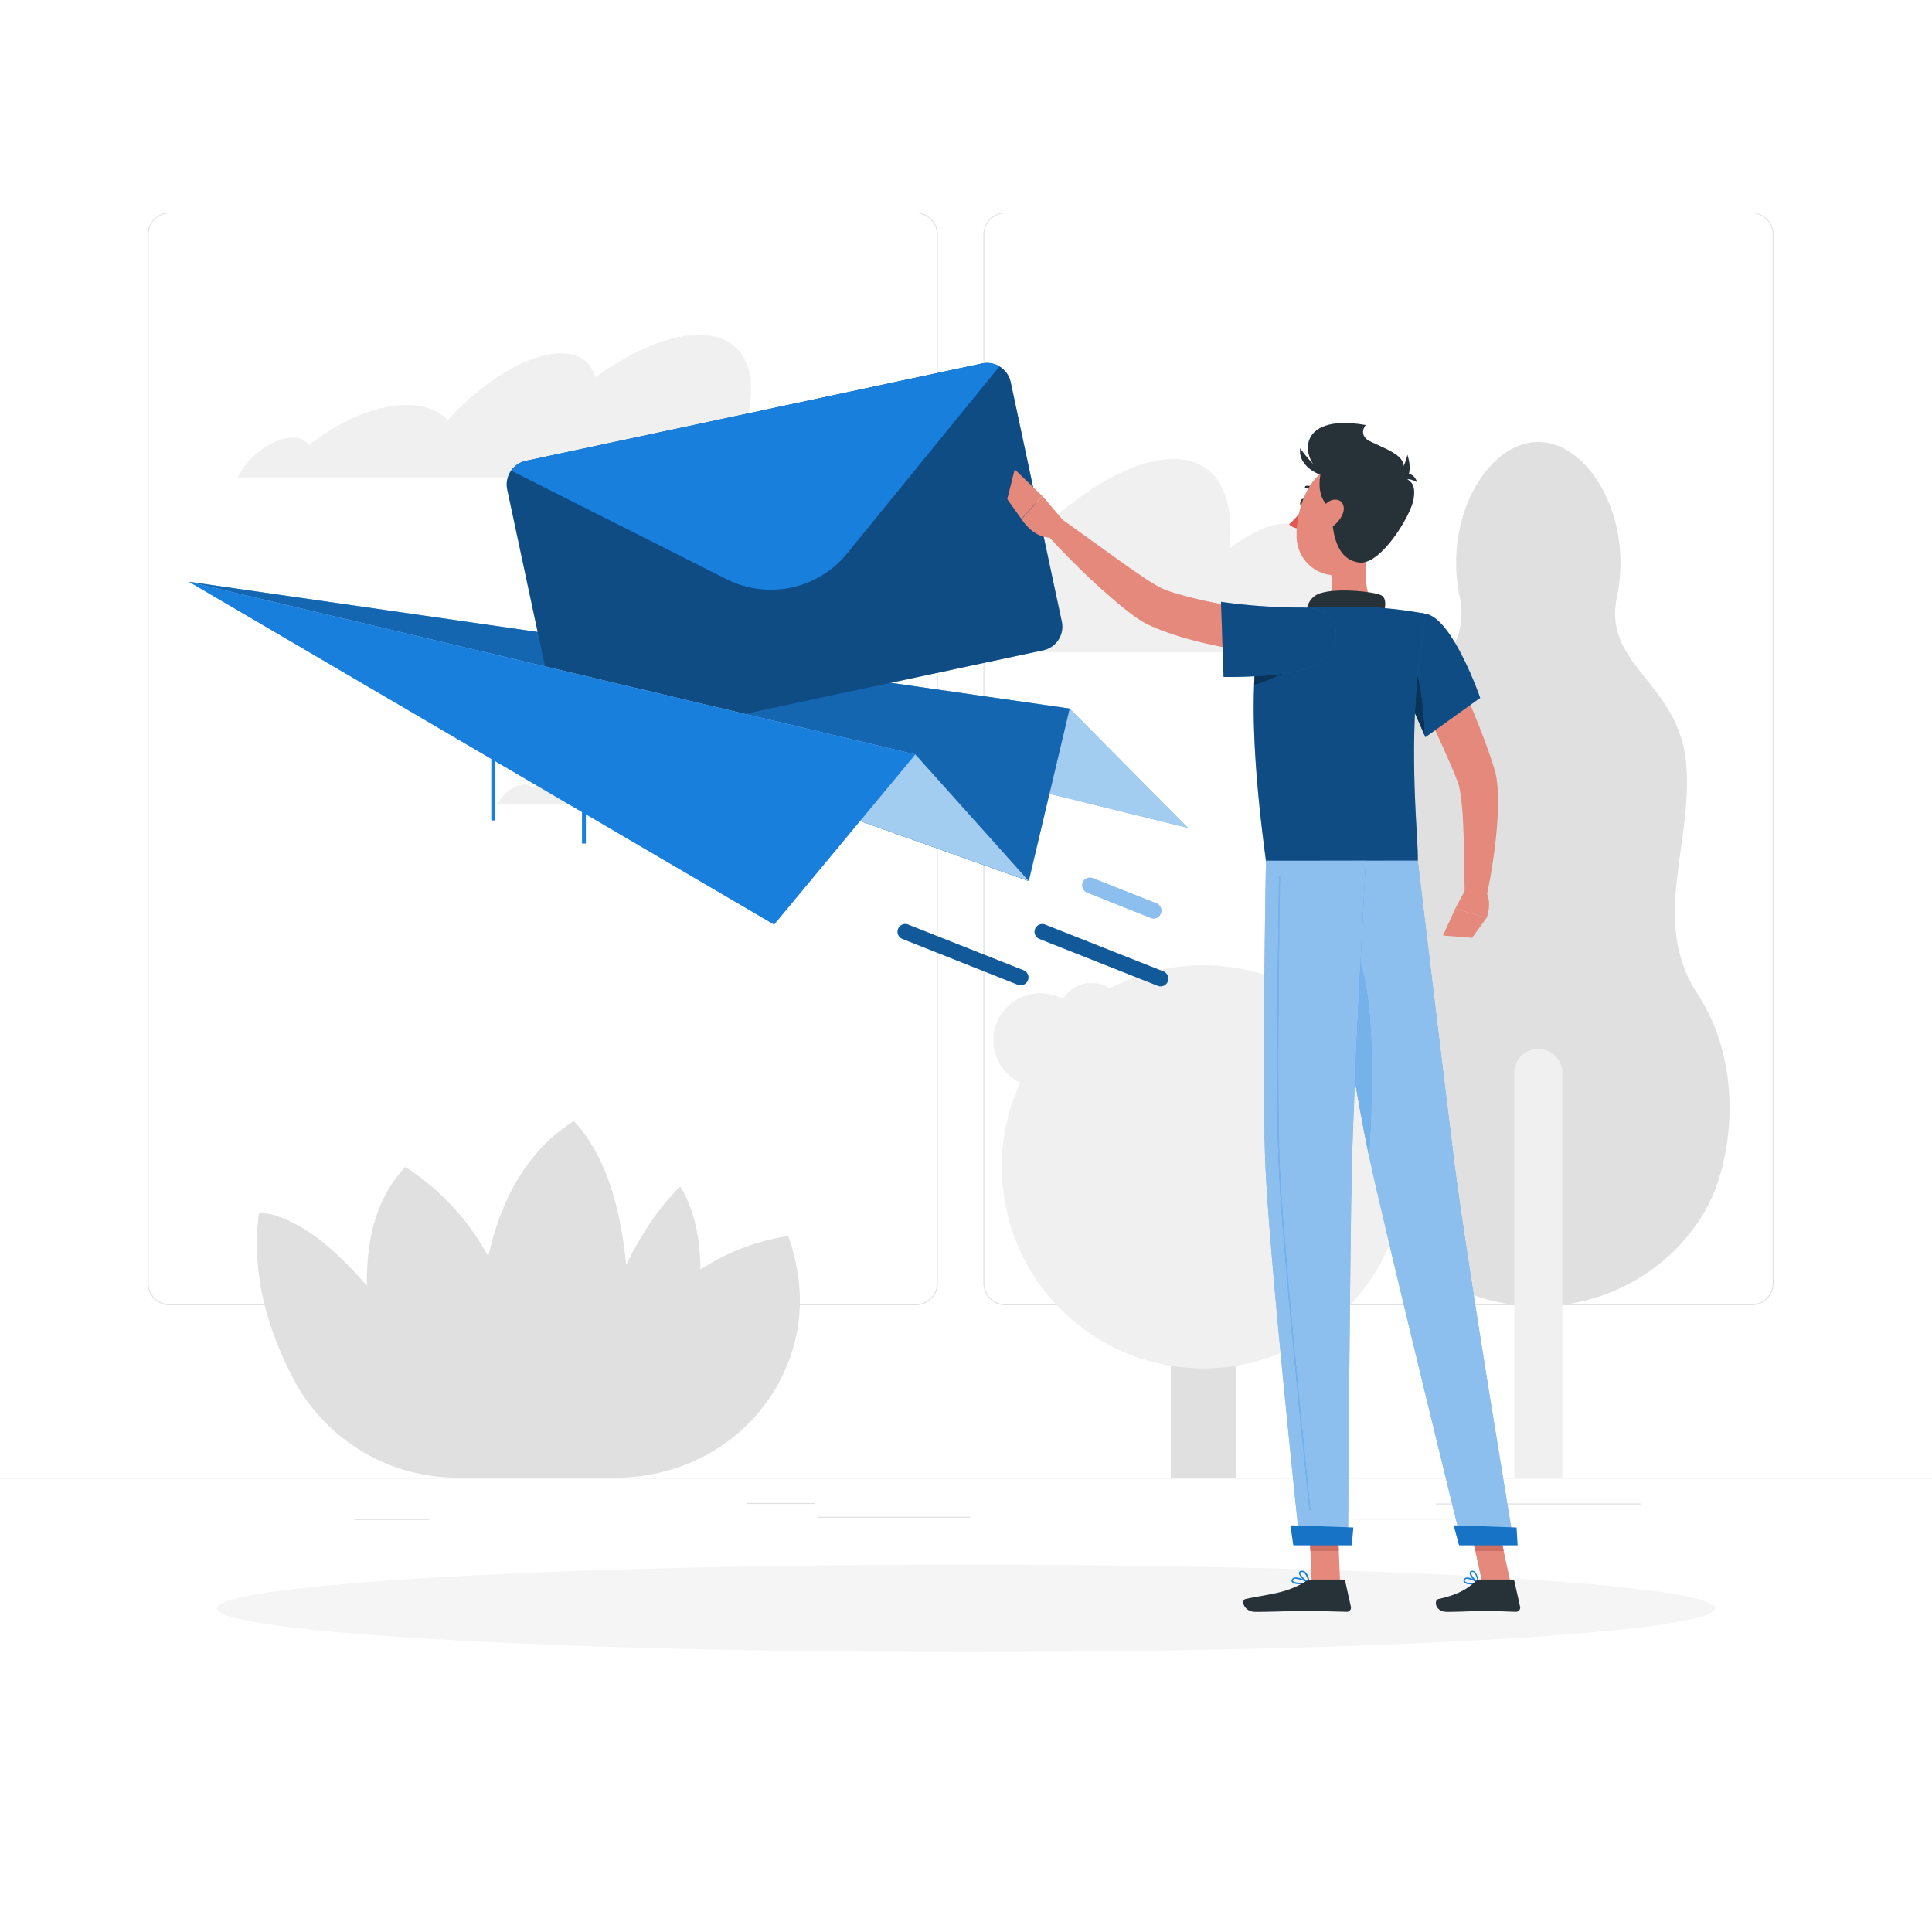 <svg class="animated" id="freepik_stories-mail-sent" xmlns="http://www.w3.org/2000/svg" viewBox="0 0 500 500" version="1.1" xmlns:xlink="http://www.w3.org/1999/xlink" xmlns:svgjs="http://svgjs.com/svgjs"><style>svg#freepik_stories-mail-sent:not(.animated) .animable {opacity: 0;}svg#freepik_stories-mail-sent.animated #freepik--background-complete--inject-5 {animation: 1s 1 forwards cubic-bezier(.36,-0.01,.5,1.38) fadeIn;animation-delay: 0s;}svg#freepik_stories-mail-sent.animated #freepik--Shadow--inject-5 {animation: 1s 1 forwards cubic-bezier(.36,-0.01,.5,1.38) lightSpeedLeft;animation-delay: 0s;}svg#freepik_stories-mail-sent.animated #freepik--Mail--inject-5 {animation: 1s 1 forwards cubic-bezier(.36,-0.01,.5,1.38) slideDown,1.5s Infinite  linear floating;animation-delay: 0s,1s;}svg#freepik_stories-mail-sent.animated #freepik--Character--inject-5 {animation: 1s 1 forwards cubic-bezier(.36,-0.01,.5,1.38) slideRight;animation-delay: 0s;}            @keyframes fadeIn {                0% {                    opacity: 0;                }                100% {                    opacity: 1;                }            }                    @keyframes lightSpeedLeft {              from {                transform: translate3d(-50%, 0, 0) skewX(20deg);                opacity: 0;              }              60% {                transform: skewX(-10deg);                opacity: 1;              }              80% {                transform: skewX(2deg);              }              to {                opacity: 1;                transform: translate3d(0, 0, 0);              }            }                    @keyframes slideDown {                0% {                    opacity: 0;                    transform: translateY(-30px);                }                100% {                    opacity: 1;                    transform: translateY(0);                }            }                    @keyframes floating {                0% {                    opacity: 1;                    transform: translateY(0px);                }                50% {                    transform: translateY(-10px);                }                100% {                    opacity: 1;                    transform: translateY(0px);                }            }                    @keyframes slideRight {                0% {                    opacity: 0;                    transform: translateX(30px);                }                100% {                    opacity: 1;                    transform: translateX(0);                }            }        </style><g id="freepik--background-complete--inject-5" class="animable" style="transform-origin: 250px 224.18px;"><rect y="382.4" width="500" height="0.25" style="fill: rgb(224, 224, 224); transform-origin: 250px 382.525px;" id="elo8yzlwau1y" class="animable"></rect><rect x="343.26" y="392.99" width="34.4" height="0.25" style="fill: rgb(224, 224, 224); transform-origin: 360.46px 393.115px;" id="elaow01qn77c" class="animable"></rect><rect x="91.68" y="393.11" width="19.36" height="0.25" style="fill: rgb(224, 224, 224); transform-origin: 101.36px 393.235px;" id="elco5k4avok8" class="animable"></rect><rect x="211.76" y="392.53" width="39.24" height="0.25" style="fill: rgb(224, 224, 224); transform-origin: 231.38px 392.655px;" id="eluhq6c97mofc" class="animable"></rect><rect x="193.22" y="388.97" width="17.54" height="0.25" style="fill: rgb(224, 224, 224); transform-origin: 201.99px 389.095px;" id="elrztf0cbh2cd" class="animable"></rect><rect x="371.57" y="389.1" width="52.99" height="0.25" style="fill: rgb(224, 224, 224); transform-origin: 398.065px 389.225px;" id="elmg9xzawme3e" class="animable"></rect><path d="M237,337.8H43.91a5.71,5.71,0,0,1-5.7-5.71V60.66A5.71,5.71,0,0,1,43.91,55H237a5.71,5.71,0,0,1,5.71,5.71V332.09A5.71,5.71,0,0,1,237,337.8ZM43.91,55.2a5.46,5.46,0,0,0-5.45,5.46V332.09a5.46,5.46,0,0,0,5.45,5.46H237a5.47,5.47,0,0,0,5.46-5.46V60.66A5.47,5.47,0,0,0,237,55.2Z" style="fill: rgb(224, 224, 224); transform-origin: 140.46px 196.4px;" id="elnhaqe7ufj0a" class="animable"></path><path d="M453.31,337.8H260.21a5.72,5.72,0,0,1-5.71-5.71V60.66A5.72,5.72,0,0,1,260.21,55h193.1A5.71,5.71,0,0,1,459,60.66V332.09A5.71,5.71,0,0,1,453.31,337.8ZM260.21,55.2a5.47,5.47,0,0,0-5.46,5.46V332.09a5.47,5.47,0,0,0,5.46,5.46h193.1a5.47,5.47,0,0,0,5.46-5.46V60.66a5.47,5.47,0,0,0-5.46-5.46Z" style="fill: rgb(224, 224, 224); transform-origin: 356.75px 196.4px;" id="ele029vh619yc" class="animable"></path><path d="M439.31,257.23c-12.3-18.73-1.07-38.86-2.94-59.7s-21.67-25.38-17.92-43c4.34-20.48-7.23-40.13-20.34-40.13S373.44,134,377.78,154.5c3.75,17.65-16,22.2-17.92,43s9.36,41-2.95,59.7-9.07,43.53-2.14,55.84a47.73,47.73,0,0,0,6.62,9.05,50.19,50.19,0,0,0,73.45,0,48.13,48.13,0,0,0,6.61-9.05C448.39,300.76,451.62,276,439.31,257.23Z" style="fill: rgb(224, 224, 224); transform-origin: 398.112px 226.235px;" id="eld756g7y4mh9" class="animable"></path><path d="M398.11,271.44h0a6.22,6.22,0,0,1,6.22,6.22V382.4a0,0,0,0,1,0,0H391.89a0,0,0,0,1,0,0V277.66A6.22,6.22,0,0,1,398.11,271.44Z" style="fill: rgb(240, 240, 240); transform-origin: 398.11px 326.92px;" id="elsu5rhxpg7eb" class="animable"></path><path d="M319.91,382.4H303V277.67a8.49,8.49,0,0,1,8.47-8.47h0a8.49,8.49,0,0,1,8.47,8.47Z" style="fill: rgb(224, 224, 224); transform-origin: 311.47px 325.8px;" id="el2qcr9q86xnk" class="animable"></path><circle cx="311.44" cy="301.98" r="52.17" style="fill: rgb(240, 240, 240); transform-origin: 311.44px 301.98px;" id="el1grehkoxro2h" class="animable"></circle><g id="el18qbechpn15"><circle cx="352.79" cy="281.38" r="20.56" style="fill: rgb(240, 240, 240); transform-origin: 352.79px 281.38px; transform: rotate(-76.05deg);" class="animable" id="eld48uhmh71j6"></circle></g><g id="elqhcnw231z9"><circle cx="269.25" cy="269.2" r="12.17" style="fill: rgb(240, 240, 240); transform-origin: 269.25px 269.2px; transform: rotate(-80.75deg);" class="animable" id="el4z56j88bjyw"></circle></g><circle cx="282.48" cy="262.9" r="8.54" style="fill: rgb(240, 240, 240); transform-origin: 282.48px 262.9px;" id="elfycxif9oxh" class="animable"></circle><path d="M204,319.89a56.55,56.55,0,0,0-22.72,8.67c-.06-7.92-1.51-15.43-5.23-21.5-5.66,5.51-10.25,12.65-14,20.33C160.68,313,156.89,299,148.5,290.13c-12.57,7.91-19.05,21.09-22.13,35.05A63.47,63.47,0,0,0,104.9,302c-7.69,8.1-10.15,19.3-9.94,30.78-8.74-10.18-18.44-18.12-27.9-19.05C64.73,329.82,69.69,345,76,357a47.92,47.92,0,0,0,42.47,25.41h41.09c17.51,0,33.93-9.34,42.14-24.81C206.89,347.8,209.37,335.19,204,319.89Z" style="fill: rgb(224, 224, 224); transform-origin: 136.74px 336.27px;" id="ela3ah53449hm" class="animable"></path><path d="M192.26,112.14c5.07-14.87,1-25.46-11.37-25.46-7.78,0-17.43,4.17-26.83,10.95-1.06-3.87-4.05-6.18-8.86-6.18-8.47,0-20.14,7.16-29.29,17.26a14,14,0,0,0-9.54-3.85c-8.11-.46-17.92,3.66-26.45,10.35a4.61,4.61,0,0,0-3.76-1.93c-4.67-.26-11,3.9-14.13,9.28-.19.33-.36.66-.54,1H194.72C195.12,118.86,194.29,114.94,192.26,112.14Z" style="fill: rgb(240, 240, 240); transform-origin: 128.154px 105.12px;" id="elg5izhl4ymk" class="animable"></path><path d="M192.67,202.43c2.48-7.26.51-12.43-5.55-12.43-3.81,0-8.52,2-13.11,5.35a4.06,4.06,0,0,0-4.33-3c-4.13,0-9.83,3.5-14.31,8.44a6.79,6.79,0,0,0-4.66-1.88c-4-.23-8.75,1.78-12.92,5.05A2.25,2.25,0,0,0,136,203c-2.28-.13-5.37,1.9-6.9,4.53l-.27.48h65.08A8.17,8.17,0,0,0,192.67,202.43Z" style="fill: rgb(240, 240, 240); transform-origin: 161.409px 199.005px;" id="elp3dczlsp18" class="animable"></path><path d="M342.77,147.49a11.31,11.31,0,0,0-1.55-.11c.48-7.25-2.29-11.89-8.22-11.89-4.27,0-9.52,2.42-14.86,6.51,1.53-14.08-3.37-23.23-14.47-23.23-8.94,0-20.27,6-31.46,15.66-1-5.52-4.28-8.84-9.82-8.84-9.73,0-23.56,10.24-34.65,24.68h0A14,14,0,0,0,217,144.74c-9.26-.65-20.77,5.23-31,14.81a4.73,4.73,0,0,0-4.21-2.75c-5.07-.36-12,4.93-16.11,12H350.92C355.27,158.08,351.81,148.7,342.77,147.49Z" style="fill: rgb(240, 240, 240); transform-origin: 259.234px 143.785px;" id="ele2toyvp4qgr" class="animable"></path></g><g id="freepik--Shadow--inject-5" class="animable" style="transform-origin: 250px 416.24px;"><ellipse cx="250" cy="416.24" rx="193.89" ry="11.32" style="fill: rgb(245, 245, 245); transform-origin: 250px 416.24px;" id="el7ktayh9kr7" class="animable"></ellipse></g><g id="freepik--Mail--inject-5" class="animable" style="transform-origin: 178.14px 174.597px;"><polygon points="48.86 150.56 276.83 183.38 307.42 214.25 48.86 150.56" style="fill: #197fdc; transform-origin: 178.14px 182.405px;" id="elyu03ca1z52n" class="animable"></polygon><g id="el0hj9s6grv8l9"><polygon points="48.86 150.56 276.83 183.38 307.42 214.25 48.86 150.56" style="fill: rgb(255, 255, 255); opacity: 0.6; transform-origin: 178.14px 182.405px;" class="animable" id="el413mz3zvww4"></polygon></g><polygon points="48.86 150.56 276.83 183.38 266.25 228.02 48.86 150.56" style="fill: #197fdc; transform-origin: 162.845px 189.29px;" id="el9tnl33n84vu" class="animable"></polygon><g id="el3sbdxgly06q"><polygon points="48.86 150.56 276.83 183.38 266.25 228.02 48.86 150.56" style="opacity: 0.2; transform-origin: 162.845px 189.29px;" class="animable" id="el5jipnv980hd"></polygon></g><path d="M261.57,98.88l13.23,62a6.25,6.25,0,0,1-4.8,7.41l-118.08,25.2a6.26,6.26,0,0,1-7.41-4.8l-13.24-62a6.26,6.26,0,0,1,4.81-7.41l118.08-25.2a6.26,6.26,0,0,1,7.41,4.81Z" style="fill: #197fdc; transform-origin: 203.036px 143.785px;" id="elccannanq8k8" class="animable"></path><g id="elfjcb8euoal"><path d="M261.57,98.88l13.23,62a6.25,6.25,0,0,1-4.8,7.41l-118.08,25.2a6.26,6.26,0,0,1-7.41-4.8l-13.24-62a6.26,6.26,0,0,1,4.81-7.41l118.08-25.2a6.26,6.26,0,0,1,7.41,4.81Z" style="opacity: 0.4; transform-origin: 203.036px 143.785px;" class="animable" id="elckceojynvre"></path></g><path d="M258.66,94.82l-39.45,48.43a25.43,25.43,0,0,1-31.15,6.65l-55.79-28.1a6.22,6.22,0,0,1,3.81-2.53l118.08-25.2A6.23,6.23,0,0,1,258.66,94.82Z" style="fill: #197fdc; transform-origin: 195.465px 123.275px;" id="el270ej9nzxyx" class="animable"></path><polygon points="48.86 150.56 236.89 195.25 266.25 228.02 48.86 150.56" style="fill: #197fdc; transform-origin: 157.555px 189.29px;" id="elzeslbn2phgi" class="animable"></polygon><g id="elzvax5631h7"><polygon points="48.86 150.56 236.89 195.25 266.25 228.02 48.86 150.56" style="fill: rgb(255, 255, 255); opacity: 0.6; transform-origin: 157.555px 189.29px;" class="animable" id="el5b1pxj8d3nd"></polygon></g><g id="ellbot9ntzgq"><rect x="127.15" y="188.08" width="1" height="24.25" style="fill: #197fdc; transform-origin: 127.65px 200.205px; transform: rotate(-59.64deg);" class="animable" id="el43wio5g1hdc"></rect></g><g id="ele8vhal419h6"><rect x="150.62" y="209.59" width="1" height="8.72" style="fill: #197fdc; transform-origin: 151.12px 213.95px; transform: rotate(-59.64deg);" class="animable" id="eloodqw3mv5m"></rect></g><polygon points="48.86 150.56 236.89 195.25 200.34 239.3 48.86 150.56" style="fill: #197fdc; transform-origin: 142.875px 194.93px;" id="elqxagwf42un" class="animable"></polygon><path d="M300.36,255.26a2,2,0,0,1-.74-.14L269,243a2,2,0,0,1,1.47-3.72L301.1,251.4a2,2,0,0,1-.74,3.86Z" style="fill: #197fdc; transform-origin: 285.056px 247.202px;" id="elqr4xitkc2xj" class="animable"></path><g id="elmz2popb4rzc"><path d="M300.36,255.26a2,2,0,0,1-.74-.14L269,243a2,2,0,0,1,1.47-3.72L301.1,251.4a2,2,0,0,1-.74,3.86Z" style="opacity: 0.3; transform-origin: 285.056px 247.202px;" class="animable" id="eln47uozondu7"></path></g><path d="M298.55,237.7a1.91,1.91,0,0,1-.73-.15L281.37,231a2,2,0,1,1,1.47-3.72l16.45,6.52a2,2,0,0,1,1.13,2.59A2,2,0,0,1,298.55,237.7Z" style="fill: #197fdc; transform-origin: 290.325px 232.418px;" id="el0p5as0rxt8w9" class="animable"></path><g id="elnjzqj9j2rkr"><path d="M298.55,237.7a1.91,1.91,0,0,1-.73-.15L281.37,231a2,2,0,1,1,1.47-3.72l16.45,6.52a2,2,0,0,1,1.13,2.59A2,2,0,0,1,298.55,237.7Z" style="fill: rgb(255, 255, 255); opacity: 0.5; transform-origin: 290.325px 232.418px;" class="animable" id="el0u2qdhajxeq"></path></g><path d="M264.16,255a2.1,2.1,0,0,1-.73-.14L233.56,243a2,2,0,1,1,1.47-3.72L264.9,251.1a2,2,0,0,1-.74,3.86Z" style="fill: #197fdc; transform-origin: 249.224px 247.068px;" id="elxkoimgub1" class="animable"></path><g id="elx2r4oo4ufhr"><path d="M264.16,255a2.1,2.1,0,0,1-.73-.14L233.56,243a2,2,0,1,1,1.47-3.72L264.9,251.1a2,2,0,0,1-.74,3.86Z" style="opacity: 0.3; transform-origin: 249.224px 247.068px;" class="animable" id="el0yoj7bjiecg"></path></g></g><g id="freepik--Character--inject-5" class="animable" style="transform-origin: 327.046px 263.31px;"><path d="M372.3,164.82c2.65,5.17,5.08,10.35,7.39,15.65s4.46,10.67,6.34,16.3l.68,2.13c.12.38.29,1,.39,1.44s.19.94.24,1.36a35.31,35.31,0,0,1,.35,4.87,87.3,87.3,0,0,1-.42,9,144.16,144.16,0,0,1-2.72,17.22l-5.49-.61c-.07-5.63-.12-11.32-.32-16.87-.09-2.76-.25-5.53-.53-8.13a30.52,30.52,0,0,0-.6-3.63c-.05-.28-.13-.49-.19-.72s-.12-.31-.22-.61l-.76-1.89c-2.09-5.06-4.44-10.16-6.84-15.24l-7.26-15.24Z" style="fill: rgb(228, 137, 123); transform-origin: 375.016px 198.805px;" id="elthfd30aa90f" class="animable"></path><path d="M379.14,230.42l-2.56,4.79,8.18,2.28s1.56-3.85-.3-6.89Z" style="fill: rgb(228, 137, 123); transform-origin: 380.976px 233.955px;" id="el1kk2wsmg5e9" class="animable"></path><polygon points="373.45 242.11 380.97 242.71 384.76 237.49 376.58 235.21 373.45 242.11" style="fill: rgb(228, 137, 123); transform-origin: 379.105px 238.96px;" id="eld3dp4wj41mg" class="animable"></polygon><path d="M337.87,130.26c-.11.59-.52,1-.9.92s-.59-.61-.47-1.19.52-1,.9-.92S338,129.68,337.87,130.26Z" style="fill: rgb(38, 50, 56); transform-origin: 337.187px 130.125px;" id="eln2v2hgxhqs" class="animable"></path><path d="M337.41,131.26a21.34,21.34,0,0,1-3.79,4.41,3.44,3.44,0,0,0,2.67,1.08Z" style="fill: rgb(222, 87, 83); transform-origin: 335.515px 134.007px;" id="elacbm67lkgjk" class="animable"></path><path d="M340.65,127.47a.36.36,0,0,1-.25-.11,2.78,2.78,0,0,0-2.33-.94.35.35,0,0,1-.12-.68,3.4,3.4,0,0,1,3,1.15.35.35,0,0,1,0,.49A.36.36,0,0,1,340.65,127.47Z" style="fill: rgb(38, 50, 56); transform-origin: 339.383px 126.594px;" id="el2sv3mu98j3" class="animable"></path><path d="M354.41,138.43c-1.05,5.38-2.1,15.22,1.66,18.81,0,0-1.47,5.45-11.46,5.45-11,0-5.24-5.45-5.24-5.45,6-1.43,5.83-5.88,4.79-10.05Z" style="fill: rgb(228, 137, 123); transform-origin: 346.966px 150.56px;" id="el20wl16wt9u3" class="animable"></path><path d="M357.58,160.63c.79-2.63,1.66-5.64-.14-6.59-2-1-12.87-2.1-16.62-.15s-2.68,7.3-2.68,7.3Z" style="fill: rgb(38, 50, 56); transform-origin: 348.249px 157.001px;" id="elb4anse83lq6" class="animable"></path><path d="M380.64,410a2.35,2.35,0,0,1-1.76-.48.71.71,0,0,1,0-.83.83.83,0,0,1,.55-.41c1.08-.24,3.1,1.14,3.19,1.2a.2.2,0,0,1,.07.18.16.16,0,0,1-.13.13A9.34,9.34,0,0,1,380.64,410Zm-.92-1.4-.21,0a.47.47,0,0,0-.32.24c-.16.28-.06.4,0,.44.31.42,1.81.42,2.91.24A5.78,5.78,0,0,0,379.72,408.62Z" style="fill: #197fdc; transform-origin: 380.719px 409.136px;" id="elpuj6dmyp7g" class="animable"></path><path d="M382.52,409.82l-.08,0c-.76-.42-2.23-2-2.08-2.84a.57.57,0,0,1,.56-.46,1,1,0,0,1,.74.22c.85.7,1,2.82,1,2.91a.16.16,0,0,1-.08.16A.14.14,0,0,1,382.52,409.82Zm-1.48-3H381c-.23,0-.25.14-.26.18-.09.49.85,1.7,1.6,2.27a4.19,4.19,0,0,0-.86-2.3A.64.64,0,0,0,381,406.84Z" style="fill: #197fdc; transform-origin: 381.505px 408.167px;" id="elhujg4gvrloi" class="animable"></path><path d="M336.53,410c-.94,0-1.85-.13-2.16-.55a.66.66,0,0,1,0-.76.88.88,0,0,1,.56-.41c1.21-.33,3.79,1.13,3.9,1.19a.18.18,0,0,1,.08.18.17.17,0,0,1-.14.14A12.17,12.17,0,0,1,336.53,410Zm-1.17-1.42a1.15,1.15,0,0,0-.33,0,.51.51,0,0,0-.34.24c-.13.22-.08.32,0,.38.33.46,2.19.49,3.57.3A7.87,7.87,0,0,0,335.36,408.6Z" style="fill: #197fdc; transform-origin: 336.581px 409.116px;" id="elc06sv55s8vt" class="animable"></path><path d="M338.75,409.82l-.07,0c-.89-.39-2.64-2-2.51-2.81,0-.2.17-.44.65-.49a1.22,1.22,0,0,1,1,.3c.94.76,1.13,2.74,1.14,2.83a.17.17,0,0,1-.07.16A.17.17,0,0,1,338.75,409.82Zm-1.79-3h-.11c-.31,0-.33.16-.34.2-.08.5,1.12,1.75,2,2.29a4,4,0,0,0-1-2.26A.87.87,0,0,0,337,406.84Z" style="fill: #197fdc; transform-origin: 337.562px 408.168px;" id="el52p49lml2sd" class="animable"></path><polygon points="346.83 409.64 339.48 409.64 338.75 392.63 346.1 392.63 346.83 409.64" style="fill: rgb(228, 137, 123); transform-origin: 342.79px 401.135px;" id="elzjqty81aml" class="animable"></polygon><polygon points="390.94 409.64 383.59 409.64 379.9 392.63 387.24 392.63 390.94 409.64" style="fill: rgb(228, 137, 123); transform-origin: 385.42px 401.135px;" id="elzb5q47xewv9" class="animable"></polygon><path d="M383.07,408.79h8.25a.65.65,0,0,1,.63.51l1.45,6.53a1.08,1.08,0,0,1-1.08,1.3c-2.88-.05-4.28-.22-7.91-.22-2.23,0-6.83.24-9.92.24s-3.48-3-2.22-3.33c5.66-1.24,7.79-2.95,9.6-4.57A1.78,1.78,0,0,1,383.07,408.79Z" style="fill: rgb(38, 50, 56); transform-origin: 382.51px 412.97px;" id="elkrqaaliigpn" class="animable"></path><path d="M339.53,408.79h8a.65.65,0,0,1,.63.51l1.45,6.53a1.07,1.07,0,0,1-1.06,1.3c-2.89-.05-7.07-.22-10.71-.22-4.25,0-7.93.24-12.92.24-3,0-3.85-3-2.59-3.33,5.75-1.26,10.44-1.39,15.41-4.45A3.36,3.36,0,0,1,339.53,408.79Z" style="fill: rgb(38, 50, 56); transform-origin: 335.701px 412.97px;" id="elu2aw6hus6v" class="animable"></path><path d="M336,170.14a169.18,169.18,0,0,1-18.31-2.43c-3-.58-6.06-1.23-9.1-2.05a73.14,73.14,0,0,1-9.16-3c-.77-.32-1.55-.67-2.32-1a20.47,20.47,0,0,1-2.5-1.46c-1.44-.95-2.68-1.94-3.91-2.92-2.45-2-4.72-4-7-6.05-4.47-4.14-8.71-8.42-12.8-12.92l3.68-4.11,14.51,10.43c2.39,1.72,4.81,3.41,7.19,5,1.18.79,2.39,1.53,3.5,2.16a12.16,12.16,0,0,0,1.44.7c.59.23,1.19.46,1.82.68a108,108,0,0,0,16.53,3.7c5.71.9,11.61,1.64,17.31,2.24Z" style="fill: rgb(228, 137, 123); transform-origin: 303.89px 152.17px;" id="el47ccaklttpk" class="animable"></path><path d="M369.22,158.9c6.89,1.58,13.85,21.71,13.85,21.71L368.9,190.78s-4-9.38-7.86-17.58C357,164.61,362.18,157.29,369.22,158.9Z" style="fill: #197fdc; transform-origin: 371.346px 174.728px;" id="ell5e71kr22m" class="animable"></path><g id="eltyv4ge170os"><path d="M369.22,158.9c6.89,1.58,13.85,21.71,13.85,21.71L368.9,190.78s-4-9.38-7.86-17.58C357,164.61,362.18,157.29,369.22,158.9Z" style="opacity: 0.4; transform-origin: 371.346px 174.728px;" class="animable" id="elmmiukhxrvo"></path></g><path d="M365.25,169.9l-2.81,6.29c2.91,6.28,5.57,12.5,6.28,14.16C368.62,182.92,367.21,173.7,365.25,169.9Z" style="fill: #197fdc; transform-origin: 365.58px 180.125px;" id="elo6hesiv7lrq" class="animable"></path><g id="elia94dvb0nij"><path d="M365.25,169.9l-2.81,6.29c2.91,6.28,5.57,12.5,6.28,14.16C368.62,182.92,367.21,173.7,365.25,169.9Z" style="opacity: 0.6; transform-origin: 365.58px 180.125px;" class="animable" id="el1ky8zdgiyr3"></path></g><path d="M328.07,159.28s-7.82,8.83-.44,63.5h39.29c.28-6-3.51-35.46,2.3-63.88a102.56,102.56,0,0,0-13.15-1.66,145.27,145.27,0,0,0-16.7,0A73.5,73.5,0,0,0,328.07,159.28Z" style="fill: #197fdc; transform-origin: 346.84px 189.89px;" id="el5z387e8jm3" class="animable"></path><g id="elp16hwgp97w"><path d="M328.07,159.28s-7.82,8.83-.44,63.5h39.29c.28-6-3.51-35.46,2.3-63.88a102.56,102.56,0,0,0-13.15-1.66,145.27,145.27,0,0,0-16.7,0A73.5,73.5,0,0,0,328.07,159.28Z" style="opacity: 0.4; transform-origin: 346.84px 189.89px;" class="animable" id="el16yzjh7imvn"></path></g><path d="M325.16,169.9c-.26,2.07-.46,4.52-.59,7.41a41.08,41.08,0,0,0,10.94-5.14Z" style="fill: #197fdc; transform-origin: 330.04px 173.605px;" id="elvpkacm35qbh" class="animable"></path><g id="elyuzqzjvzayi"><path d="M325.16,169.9c-.26,2.07-.46,4.52-.59,7.41a41.08,41.08,0,0,0,10.94-5.14Z" style="opacity: 0.6; transform-origin: 330.04px 173.605px;" class="animable" id="elployt27b5sm"></path></g><path d="M342,171c-5.26,4.66-25.34,4.19-25.34,4.19L316,155.75a148.17,148.17,0,0,0,20.47,1.48C347.66,157,347.74,165.86,342,171Z" style="fill: #197fdc; transform-origin: 330.881px 165.477px;" id="elki3vf2ewwn" class="animable"></path><g id="el7yhw96g775s"><path d="M342,171c-5.26,4.66-25.34,4.19-25.34,4.19L316,155.75a148.17,148.17,0,0,0,20.47,1.48C347.66,157,347.74,165.86,342,171Z" style="opacity: 0.4; transform-origin: 330.881px 165.477px;" class="animable" id="el27zj232z05q"></path></g><path d="M274.77,134.24l-5-5.89-5.39,6s3.32,5.58,8.59,4.7Z" style="fill: rgb(228, 137, 123); transform-origin: 269.575px 133.747px;" id="elryn7xfn7rrb" class="animable"></path><polygon points="262.61 121.48 260.67 129.17 264.34 134.31 269.73 128.35 262.61 121.48" style="fill: rgb(228, 137, 123); transform-origin: 265.2px 127.895px;" id="ely6i99zua5u" class="animable"></polygon><polygon points="338.75 392.64 339.13 401.4 346.48 401.4 346.1 392.64 338.75 392.64" style="fill: rgb(206, 111, 100); transform-origin: 342.615px 397.02px;" id="ellf9rq3ijdj" class="animable"></polygon><polygon points="387.25 392.64 379.9 392.64 381.8 401.4 389.15 401.4 387.25 392.64" style="fill: rgb(206, 111, 100); transform-origin: 384.525px 397.02px;" id="el9dgyq2bavcb" class="animable"></polygon><path d="M343.17,123c-6.59-3-8.67-16.33,10.29-13,0,0-2.86,3.16,2.94,5.16S357.35,129.51,343.17,123Z" style="fill: rgb(38, 50, 56); transform-origin: 348.637px 117.174px;" id="eldo58j2i003k" class="animable"></path><path d="M357.49,133c-1.89,7-2.63,11.26-7,14.19-6.54,4.4-14.67-.65-14.93-8.12-.23-6.71,2.9-17.1,10.45-18.52A9.94,9.94,0,0,1,357.49,133Z" style="fill: rgb(228, 137, 123); transform-origin: 346.705px 134.597px;" id="eltd5n2dkm8gr" class="animable"></path><path d="M353.2,113.5c4.49,2.5,10.57,4,10,7.56-.75,4.35,3.67,1.63,2.64,8.1-.67,4.23-8.47,17.05-14,16.43-8.26-1-7.21-13.56-7.24-20.18C344.58,121.5,344.4,108.57,353.2,113.5Z" style="fill: rgb(38, 50, 56); transform-origin: 355.284px 129.003px;" id="elf4tccbp15c" class="animable"></path><path d="M343.61,119.11c-2,.47-4.65,12,3.1,13.06C355.62,133.38,343.61,119.11,343.61,119.11Z" style="fill: rgb(38, 50, 56); transform-origin: 345.751px 125.676px;" id="ellm8fledbq5q" class="animable"></path><path d="M343.81,123.2c-2.45.22-8-2.73-7.32-7.17C336.49,116,340,121.22,343.81,123.2Z" style="fill: rgb(38, 50, 56); transform-origin: 340.121px 119.621px;" id="elvp1ipiobnx9" class="animable"></path><path d="M347.45,133.09a8.21,8.21,0,0,1-3.63,3.85c-2.11,1.1-3.3-.5-2.82-2.62.43-1.9,2.05-4.77,4.22-5S348.32,131.09,347.45,133.09Z" style="fill: rgb(228, 137, 123); transform-origin: 344.334px 133.3px;" id="elq8c2ba09jze" class="animable"></path><path d="M358.45,125a9.85,9.85,0,0,0,5.78-7.33S367.53,126.84,358.45,125Z" style="fill: rgb(38, 50, 56); transform-origin: 361.632px 121.457px;" id="el7ha2wfija8x" class="animable"></path><path d="M366.79,124.85a5.07,5.07,0,0,0-4.78-.47S365.09,120.39,366.79,124.85Z" style="fill: rgb(38, 50, 56); transform-origin: 364.4px 123.794px;" id="elm0eywtmprhb" class="animable"></path><path d="M341.57,222.78s8.34,56.14,12.91,77.17c5,23,23.9,99.76,23.9,99.76h13.45S379.38,324.84,376.52,302c-3.1-24.75-9.6-79.26-9.6-79.26Z" style="fill: #197fdc; transform-origin: 366.7px 311.225px;" id="elpsk5xd5o0bb" class="animable"></path><g id="elz0o8iyjfoe"><path d="M341.57,222.78s8.34,56.14,12.91,77.17c5,23,23.9,99.76,23.9,99.76h13.45S379.38,324.84,376.52,302c-3.1-24.75-9.6-79.26-9.6-79.26Z" style="fill: rgb(255, 255, 255); opacity: 0.5; transform-origin: 366.7px 311.225px;" class="animable" id="elcclauwdd3d"></path></g><path d="M376.23,394.75c-.06,0,1.39,5.17,1.39,5.17h15.14l-.28-4.61Z" style="fill: #197fdc; transform-origin: 384.494px 397.335px;" id="ellhc56d6xln9" class="animable"></path><g id="elqge2id24wc"><path d="M376.23,394.75c-.06,0,1.39,5.17,1.39,5.17h15.14l-.28-4.61Z" style="opacity: 0.1; transform-origin: 384.494px 397.335px;" class="animable" id="el3suz3sb17ps"></path></g><path d="M346.84,242.78c9.64,1.89,8.62,37.84,7.46,56.33-2.78-13.07-6.85-38.22-9.63-56.07A3.29,3.29,0,0,1,346.84,242.78Z" style="fill: #197fdc; transform-origin: 349.848px 270.906px;" id="elagulxt3b75o" class="animable"></path><g id="elrh3d0zkcu1"><path d="M346.84,242.78c9.64,1.89,8.62,37.84,7.46,56.33-2.78-13.07-6.85-38.22-9.63-56.07A3.29,3.29,0,0,1,346.84,242.78Z" style="fill: rgb(255, 255, 255); opacity: 0.4; transform-origin: 349.848px 270.906px;" class="animable" id="elj16lie14ecg"></path></g><path d="M327.63,222.78s-1,54.92-.21,77.33c.83,23.3,9,99.6,9,99.6h12.44s.46-74.94,1-97.82c.61-24.95,3.62-79.11,3.62-79.11Z" style="fill: #197fdc; transform-origin: 340.298px 311.245px;" id="el4ik8r57btrx" class="animable"></path><g id="el6ahb0k89v78"><path d="M327.63,222.78s-1,54.92-.21,77.33c.83,23.3,9,99.6,9,99.6h12.44s.46-74.94,1-97.82c.61-24.95,3.62-79.11,3.62-79.11Z" style="fill: rgb(255, 255, 255); opacity: 0.5; transform-origin: 340.298px 311.245px;" class="animable" id="el8wc2rr1htkv"></path></g><path d="M339,390.77a.12.12,0,0,1-.12-.11c-2.2-21.12-7.37-72.22-8-90.55-.67-18.71-.06-60.69.14-73.11a.12.12,0,0,1,.12-.12h0a.13.13,0,0,1,.13.12c-.2,12.42-.81,54.4-.14,73.1.65,18.33,5.82,69.41,8,90.53a.14.14,0,0,1-.12.14Z" style="fill: #197fdc; transform-origin: 334.852px 308.825px;" id="elrb4xfuxh0pr" class="animable"></path><g id="elcp4s589512k"><path d="M339,390.77a.12.12,0,0,1-.12-.11c-2.2-21.12-7.37-72.22-8-90.55-.67-18.71-.06-60.69.14-73.11a.12.12,0,0,1,.12-.12h0a.13.13,0,0,1,.13.12c-.2,12.42-.81,54.4-.14,73.1.65,18.33,5.82,69.41,8,90.53a.14.14,0,0,1-.12.14Z" style="fill: rgb(255, 255, 255); opacity: 0.4; transform-origin: 334.852px 308.825px;" class="animable" id="eljue2oqbeh8"></path></g><path d="M334,394.75c-.05,0,.71,5.17.71,5.17h15.13l.41-4.61Z" style="fill: #197fdc; transform-origin: 342.124px 397.335px;" id="el7w49tv8jby7" class="animable"></path><g id="elfg240ofpjzn"><path d="M334,394.75c-.05,0,.71,5.17.71,5.17h15.13l.41-4.61Z" style="opacity: 0.1; transform-origin: 342.124px 397.335px;" class="animable" id="eli0qsq6w5jph"></path></g></g><defs>     <filter id="active" height="200%">         <feMorphology in="SourceAlpha" result="DILATED" operator="dilate" radius="2"></feMorphology>                <feFlood flood-color="#32DFEC" flood-opacity="1" result="PINK"></feFlood>        <feComposite in="PINK" in2="DILATED" operator="in" result="OUTLINE"></feComposite>        <feMerge>            <feMergeNode in="OUTLINE"></feMergeNode>            <feMergeNode in="SourceGraphic"></feMergeNode>        </feMerge>    </filter>    <filter id="hover" height="200%">        <feMorphology in="SourceAlpha" result="DILATED" operator="dilate" radius="2"></feMorphology>                <feFlood flood-color="#ff0000" flood-opacity="0.5" result="PINK"></feFlood>        <feComposite in="PINK" in2="DILATED" operator="in" result="OUTLINE"></feComposite>        <feMerge>            <feMergeNode in="OUTLINE"></feMergeNode>            <feMergeNode in="SourceGraphic"></feMergeNode>        </feMerge>            <feColorMatrix type="matrix" values="0   0   0   0   0                0   1   0   0   0                0   0   0   0   0                0   0   0   1   0 "></feColorMatrix>    </filter></defs></svg>